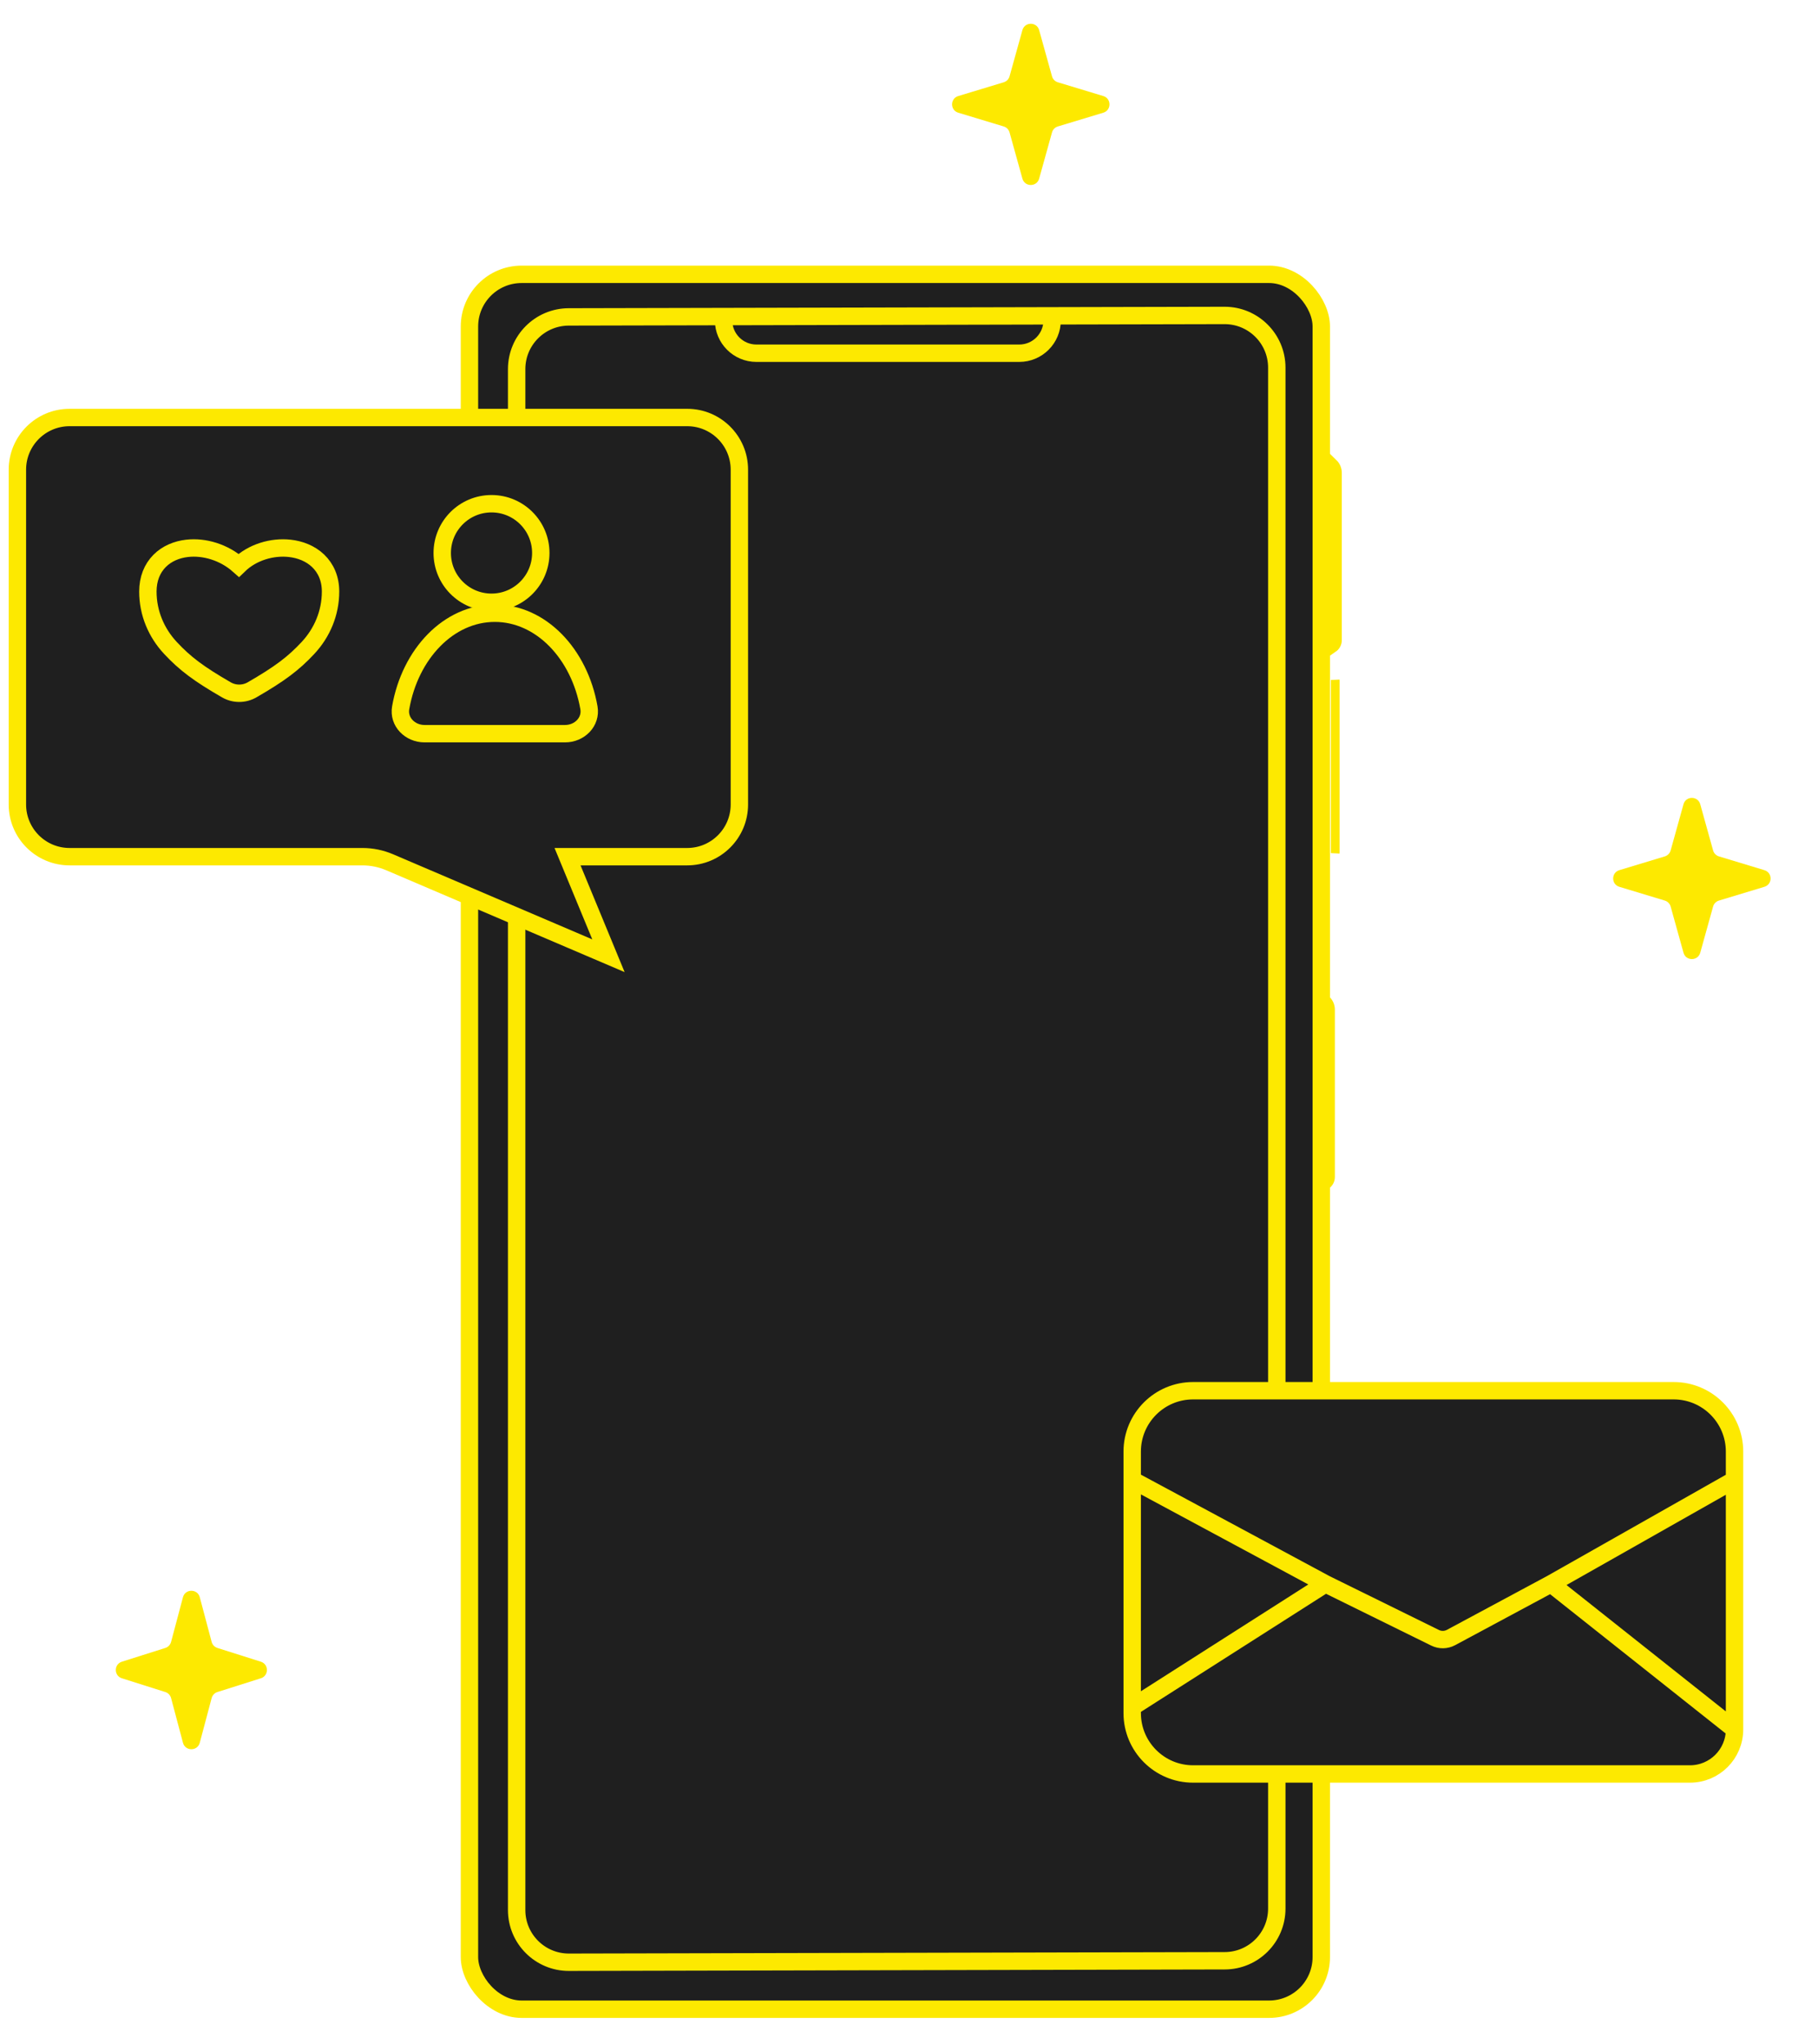 <?xml version="1.0" encoding="UTF-8"?> <svg xmlns="http://www.w3.org/2000/svg" width="209" height="235" viewBox="0 0 209 235" fill="none"><rect x="53.969" y="31.539" width="97.928" height="199.461" rx="6" fill="#1F1F1F" stroke="#FDE900" stroke-width="2"></rect><path d="M65.381 36.436L140.769 36.267C144.088 36.26 146.782 38.948 146.782 42.267V219.431C146.782 222.74 144.104 225.424 140.795 225.431L65.408 225.6C62.089 225.608 59.395 222.919 59.395 219.6L59.395 42.436C59.395 39.128 62.073 36.444 65.381 36.436Z" fill="#1F1F1F" stroke="#FDE900" stroke-width="2"></path><path d="M83.184 36.834V36.834C83.184 38.92 84.875 40.611 86.96 40.611H117.176C119.262 40.611 120.953 38.92 120.953 36.834V36.834" stroke="#FDE900" stroke-width="2"></path><path d="M153.496 98.081V78.18C153.5 78.218 153.503 78.257 153.503 78.296V97.967C153.503 98.005 153.5 98.044 153.496 98.081Z" fill="#1F1F1F" stroke="#FDE900" stroke-width="1.003"></path><path d="M153.215 74.427V53.333C153.481 53.593 153.647 53.956 153.647 54.358V73.604C153.647 73.945 153.476 74.246 153.215 74.427Z" fill="#1F1F1F" stroke="#FDE900" stroke-width="1.216"></path><path d="M152.418 136.145V115.051C152.684 115.311 152.85 115.674 152.85 116.076V135.322C152.85 135.663 152.679 135.964 152.418 136.145Z" fill="#1F1F1F" stroke="#FDE900" stroke-width="1.216"></path><path d="M130.16 166.891C130.16 163.025 133.294 159.891 137.16 159.891H148.415H154.081H159.746H192.404C196.27 159.891 199.404 163.025 199.404 166.891V170.138V198.831V198.831C199.404 201.661 197.11 203.955 194.28 203.955H137.16C133.294 203.955 130.16 200.821 130.16 196.955V196.269V170.138V166.891Z" fill="#1F1F1F"></path><path d="M130.16 170.138V166.891C130.16 163.025 133.294 159.891 137.16 159.891H148.415H154.081H159.746H192.404C196.27 159.891 199.404 163.025 199.404 166.891V170.138M130.16 170.138V196.269M130.16 170.138L152.38 182.092M199.404 170.138L178.306 182.092M199.404 170.138V198.831M130.16 196.269V196.955C130.16 200.821 133.294 203.955 137.16 203.955H194.28C197.11 203.955 199.404 201.661 199.404 198.831V198.831M130.16 196.269L152.38 182.092M152.38 182.092L164.981 188.298C165.561 188.583 166.242 188.571 166.811 188.266L178.306 182.092M178.306 182.092L199.404 198.831" stroke="#FDE900" stroke-width="2" stroke-miterlimit="4.81" stroke-linecap="round"></path><path d="M65.245 98.493H79C82.314 98.493 85 95.807 85 92.493V54C85 50.686 82.314 48 79 48H8C4.686 48 2 50.686 2 54V92.493C2 95.807 4.686 98.493 8 98.493H41.658C42.738 98.493 43.808 98.712 44.801 99.137L67.696 108.92L69.948 109.882L69.014 107.618L65.245 98.493Z" fill="#1F1F1F" stroke="#FDE900" stroke-width="2"></path><path d="M33.31 63.043C31.313 62.821 29.025 63.466 27.453 64.996C25.757 63.489 23.491 62.816 21.506 63.043C20.331 63.178 19.198 63.634 18.351 64.486C17.491 65.351 17 66.549 17 68.008C17 70.498 17.984 72.766 19.591 74.491C21.267 76.291 22.855 77.481 26.022 79.309C26.936 79.837 28.064 79.837 28.978 79.309C32.145 77.481 33.733 76.291 35.409 74.491C37.016 72.766 38 70.498 38 68.008C38 66.527 37.463 65.324 36.561 64.466C35.677 63.626 34.506 63.175 33.31 63.043Z" stroke="#FDE900" stroke-width="2"></path><path d="M48.805 84.352C47.148 84.352 45.776 82.998 46.063 81.366C47.155 75.153 51.585 70.503 56.884 70.503C62.182 70.503 66.612 75.153 67.704 81.366C67.991 82.998 66.62 84.352 64.963 84.352H48.805Z" fill="#1F1F1F" stroke="#FDE900" stroke-width="2"></path><circle cx="56.505" cy="63.578" r="5.665" fill="#1F1F1F" stroke="#FDE900" stroke-width="2"></circle><path d="M193.537 92.466C193.808 91.49 195.192 91.49 195.463 92.466L196.939 97.772C197.03 98.102 197.285 98.362 197.612 98.461L202.838 100.043C203.785 100.33 203.785 101.67 202.838 101.957L197.612 103.539C197.285 103.638 197.03 103.898 196.939 104.228L195.463 109.534C195.192 110.511 193.808 110.511 193.537 109.534L192.061 104.228C191.97 103.898 191.715 103.638 191.388 103.539L186.162 101.957C185.215 101.67 185.215 100.33 186.162 100.043L191.388 98.461C191.715 98.362 191.97 98.102 192.061 97.772L193.537 92.466Z" fill="#FDE900"></path><path d="M21.034 183.634C21.297 182.644 22.703 182.644 22.966 183.634L24.332 188.771C24.42 189.101 24.671 189.364 24.997 189.467L29.987 191.047C30.918 191.341 30.918 192.659 29.987 192.953L24.997 194.533C24.671 194.636 24.42 194.899 24.332 195.229L22.966 200.366C22.703 201.356 21.297 201.356 21.034 200.366L19.668 195.229C19.58 194.899 19.329 194.636 19.003 194.533L14.013 192.953C13.082 192.659 13.082 191.341 14.013 191.047L19.003 189.467C19.329 189.364 19.58 189.101 19.668 188.771L21.034 183.634Z" fill="#FDE900"></path><path d="M117.537 3.466C117.808 2.489 119.192 2.489 119.463 3.466L120.939 8.772C121.03 9.102 121.285 9.362 121.612 9.461L126.838 11.043C127.785 11.33 127.785 12.67 126.838 12.957L121.612 14.539C121.285 14.638 121.03 14.898 120.939 15.228L119.463 20.534C119.192 21.511 117.808 21.511 117.537 20.534L116.061 15.228C115.97 14.898 115.715 14.638 115.388 14.539L110.162 12.957C109.215 12.67 109.215 11.33 110.162 11.043L115.388 9.461C115.715 9.362 115.97 9.102 116.061 8.772L117.537 3.466Z" fill="#FDE900"></path></svg> 